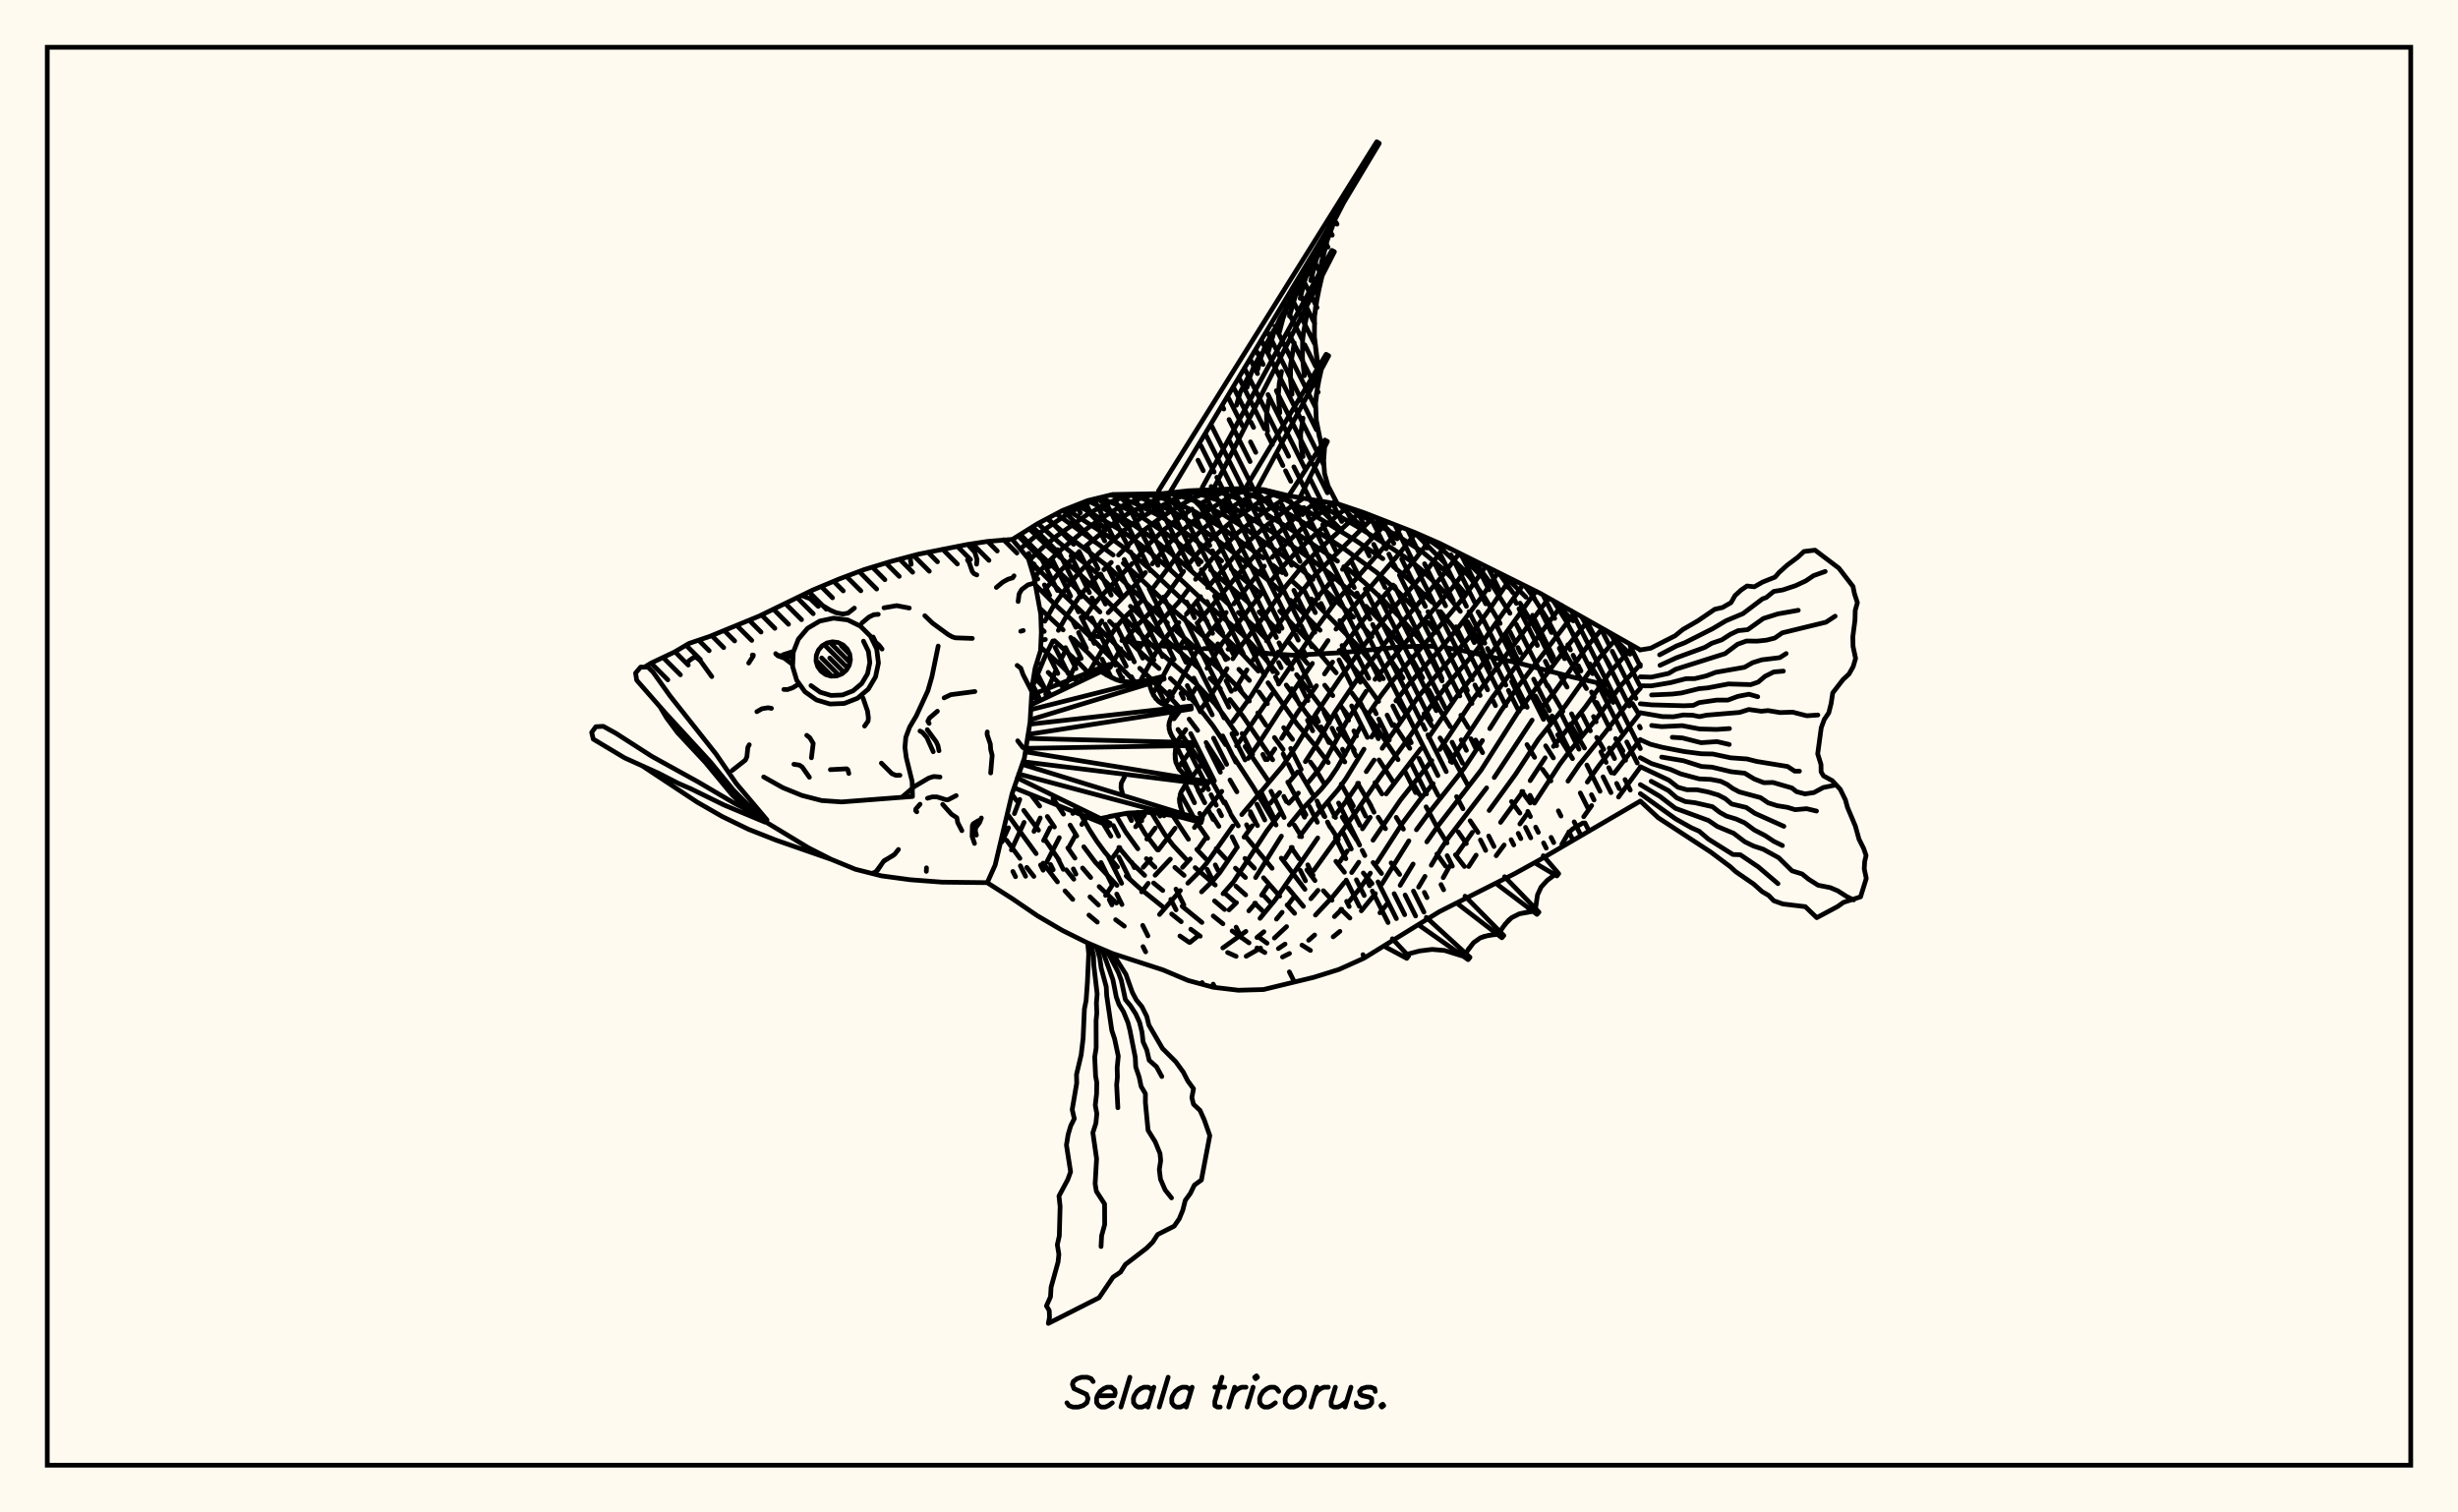 <svg xmlns="http://www.w3.org/2000/svg" width="520" height="320"><rect x="0" y="0" width="520" height="320" fill="floralwhite"/><rect x="10" y="10" width="500" height="300" stroke="black" stroke-width="1" fill="none"/><path stroke="black" stroke-width="1" fill="none" stroke-linecap="round" stroke-linejoin="round" d="
M 214.16 114.13 219.47 110.82 224.78 108.01 230.1 105.91 235.41 104.62 246.04 104.43 251.36 103.84 261.99 103.39 267.3 103.59 272.62 104.89 283.25 106.68 288.56 108.47 299.19 112.61 304.5 114.93 325.76 125.49 347.02 137.5 
M 347.02 169.49 325.76 181.91 320.45 184.84 304.5 192.89 288.56 202.73 283.25 205.12 277.93 206.78 267.3 209.36 261.99 209.51 256.67 208.88 251.36 207.45 246.04 205.21 235.41 201.76 230.1 199.51 224.78 196.87 219.47 193.76 214.15 190.13 208.86 186.76 
M 339.74 144.88 332.52 143.22 321.36 140.32 309.4 137.65 305.96 137.05 
M 303.5 136.8 302.23 136.69 296.9 136.81 283.95 138.08 273.79 138.63 268.74 138.32 264.9 137.77 
M 262.34 137.5 259.79 137.35 
M 257.23 137.27 254.67 137.22 
M 252.11 137.15 244.44 136.57 
M 241.98 136.27 237.34 135.53 
M 232.81 134.74 230.49 134.49 
M 221.15 135.29 220.23 135.47 
M 212.94 177.77 215.77 181.61 
M 217.22 183.52 218.72 185.43 
M 213.09 172.2 219.2 180.61 
M 220.67 182.62 223.71 186.59 
M 225.3 188.49 226.95 190.29 
M 230.37 193.61 232.14 195.1 
M 214.08 168.03 215.06 169.39 
M 216.58 171.46 219.7 175.65 
M 221.16 177.75 224.05 181.97 
M 225.57 184.03 227.17 186.02 
M 230.59 189.75 232.38 191.48 
M 236.02 194.59 237.85 195.95 
M 218.28 168.38 219.95 170.55 
M 221.57 172.75 223.07 174.97 
M 225.9 179.39 227.41 181.56 
M 229.02 183.65 230.74 185.66 
M 232.53 187.58 236.2 191.07 
M 222.77 168.95 224.99 172.26 
M 226.39 174.57 227.79 176.88 
M 229.28 179.16 231.74 182.45 236.3 187.33 
M 249.62 198.03 251.58 199.38 
M 227.98 171.14 230.5 175.61 232.03 177.98 233.71 180.27 236.41 183.44 
M 238.25 185.33 241.04 187.86 245.88 191.77 
M 247.87 193.38 249.89 195.01 
M 251.91 196.6 253.92 198.08 
M 259.7 201.53 261.51 202.34 
M 232.69 173.12 235 176.91 
M 236.7 179.3 239.39 182.54 242.16 185.21 
M 244.05 186.82 245.99 188.41 
M 250.08 191.74 254.27 195.17 
M 218.27 146.83 219.08 147.78 
M 236.06 172.45 238.11 175.98 240.72 179.59 
M 242.52 181.67 244.35 183.49 
M 256.67 193.8 258.72 195.45 
M 260.66 196.96 264.24 199.49 
M 265.92 200.56 267.59 201.54 
M 218.68 143.19 221.95 146.6 
M 239.84 172.34 242.22 176.34 244.86 179.81 
M 248.54 183.52 250.5 185.21 
M 256.94 190.61 259.07 192.43 
M 266.4 198.36 268.05 199.56 
M 219.39 140.06 219.6 140.26 
M 221.74 142.26 224.9 145.39 
M 243.59 171.91 246.4 176.52 248.16 178.83 250.89 181.76 
M 252.84 183.57 257.09 187.26 
M 259.28 189.14 261.39 190.97 
M 220.17 136.92 224.47 140.78 227.88 144.17 
M 248.14 172.6 251.42 177.57 
M 253.19 179.71 255.09 181.7 
M 261.47 187.5 263.53 189.34 
M 265.43 191.09 267.16 192.78 
M 275.43 199.96 277.23 201.09 
M 220.28 133.01 220.91 133.6 
M 223.07 135.56 228.32 140.34 230.83 142.95 
M 249.74 167.89 253.02 173.82 255.48 177.35 
M 257.29 179.54 259.26 181.64 
M 261.36 183.68 263.47 185.66 
M 267.32 189.42 268.99 191.23 
M 219.98 128.71 224.91 133.27 
M 227.06 135.19 230.2 138.14 235.22 143.37 
M 250.29 161.61 251.92 164.34 
M 253.43 167.14 254.87 169.85 
M 256.33 172.41 257.86 174.83 
M 263.37 181.62 265.38 183.69 
M 267.3 185.71 270.72 189.61 
M 272.29 191.47 273.88 193.24 
M 219.09 123.8 223.53 128.23 229.99 134.11 240.17 144.3 
M 249.21 154.34 253.62 160.6 255.3 163.31 258.97 169.9 
M 260.41 172.34 261.96 174.74 
M 263.64 177.11 269.12 183.71 
M 272.49 187.89 275.74 191.77 
M 217.63 118.42 225.53 126.32 231.82 132.23 238.9 139.3 
M 241.11 141.39 246.77 146.7 249.7 149.91 
M 251.56 152.15 253.37 154.54 
M 255.15 157.1 258.62 162.43 
M 260.21 165.03 261.67 167.53 
M 264.52 172.33 266.03 174.68 
M 271.06 181.56 276.07 188.16 
M 215.84 113.08 219.86 117.15 225.66 122.53 232.7 129.48 
M 234.72 131.45 236.65 133.38 
M 238.58 135.33 241.67 138.35 245.2 141.44 
M 247.6 143.53 250.96 146.7 252.91 148.84 256.61 153.56 259.29 157.56 
M 261.04 160.24 265.08 166.44 269.96 174.56 
M 273.16 179.29 274.81 181.68 
M 276.48 184.04 278.19 186.31 
M 279.96 188.46 281.8 190.47 
M 283.67 192.38 285.58 194.24 
M 217.75 111.89 221.95 115.92 227.77 120.87 229.76 122.75 243.52 136.38 252.96 144.57 257.03 148.92 258.89 151.31 261.62 155.26 
M 263.4 157.94 268.42 165.35 
M 273.82 174.57 275.36 177.02 
M 219.57 110.76 224.03 114.77 232.01 121.21 237.2 126.31 
M 239.15 128.27 245.62 134.47 253.62 141.4 
M 255.97 143.53 258.18 145.73 
M 260.19 147.99 263.01 151.63 269.24 160.76 
M 272.44 165.47 276.27 172.38 
M 282.61 182.23 284.42 184.55 
M 221.5 109.74 226.17 113.61 234.29 119.76 246.98 131.81 
M 248.89 133.5 259.03 142.53 261.3 144.8 264.31 148.34 
M 266.09 150.82 267.83 153.43 
M 269.61 156.04 271.45 158.56 
M 274.93 163.34 277.66 167.98 
M 278.86 170.3 280.12 172.67 
M 281.54 175.11 283.13 177.6 
M 288.42 184.7 290.26 186.94 
M 223.46 108.71 235.49 117.42 
M 237.64 119.17 240.86 122.03 248.42 129.22 254.18 134.23 259.76 139.35 
M 262.08 141.61 264.32 143.97 
M 266.34 146.41 268.13 148.88 
M 271.57 153.95 273.45 156.44 
M 277.21 161.22 278.09 162.4 280.2 165.89 
M 283.95 172.87 287.05 177.76 
M 290.49 182.49 292.27 184.81 
M 225.56 107.7 234.69 113.63 238.82 116.64 243.04 120.22 250.63 127.36 255.37 131.47 
M 257.46 133.24 262.89 138.42 266.21 141.99 
M 268.25 144.46 274.37 153.15 278.35 157.88 281 161.35 
M 283.74 165.89 286.31 170.53 
M 294.3 182.56 296.11 185.01 
M 227.84 106.8 237.08 112.18 239.05 113.52 243.08 116.66 247.12 120.13 254.6 127.11 262.88 134.26 267.16 138.78 270.24 142.45 
M 272.11 144.93 276.43 151 282.12 157.84 284.5 161.21 
M 287.21 165.73 290.04 170.47 
M 291.56 172.91 293.11 175.34 
M 230.07 105.91 237.64 109.71 239.5 110.83 243.29 113.48 249.14 118.22 259.89 127.82 
M 261.98 129.58 265.14 132.39 268.31 135.65 
M 270.39 137.96 272.4 140.33 
M 274.3 142.74 281.36 151.99 
M 283.15 154.2 286.5 158.69 
M 290.87 165.58 292.36 167.98 
M 295.38 172.93 296.9 175.43 
M 232.65 105.29 238.27 107.65 241.9 109.64 247.43 113.41 254.14 118.85 
M 256.1 120.55 264.29 127.64 
M 266.37 129.47 270.57 133.61 
M 272.65 135.85 276.61 140.4 
M 280.25 144.97 281.96 147.18 
M 283.62 149.35 285.29 151.53 
M 291.74 160.78 294.8 165.54 
M 303.98 180.69 305.81 183.25 
M 235.01 104.72 237.11 105.36 240.73 106.76 246.08 109.58 251.59 113.27 258.45 118.67 
M 260.49 120.37 266.6 125.51 
M 270.74 129.29 277.97 136.86 282.68 142.36 
M 286.01 146.64 290.06 152.21 295.76 160.73 
M 298.87 165.62 300.32 168.14 
M 301.7 170.71 303.78 174.57 306.13 178.35 
M 307.9 180.85 309.8 183.33 
M 238.58 104.59 241.4 105.37 244.93 106.7 248.45 108.41 252.06 110.54 255.85 113.07 259.83 116.03 267.91 122.45 270.95 125.07 
M 273.01 126.99 279.27 133.35 
M 283.3 137.63 287.72 142.92 291.65 148.41 
M 294.89 153.3 298.25 158.33 
M 302.93 165.77 304.27 168.33 
M 308.5 176.01 310.21 178.48 
M 242.52 104.52 247.34 105.82 249.09 106.49 252.65 108.18 258.3 111.52 267.26 118.07 
M 269.26 119.59 271.27 121.16 
M 273.28 122.86 275.33 124.72 
M 277.42 126.71 286.76 136.16 290.32 140.37 292.65 143.6 
M 295.69 148.3 297.28 150.82 
M 308.14 168.55 309.5 171.12 
M 311.01 173.65 312.68 176.12 
M 246.79 104.35 249.76 104.97 253.3 106.18 258.85 108.92 262.72 111.34 270.64 116.97 274.64 119.97 277.76 122.59 
M 279.92 124.49 286.32 130.58 
M 288.31 132.63 290.23 134.72 
M 293.76 138.98 296.81 143.44 
M 301.27 150.99 302.93 153.58 
M 304.64 156.13 307.13 159.91 310.6 166.27 
M 250.57 103.93 253.99 104.6 257.63 105.84 259.49 106.67 263.26 108.73 269.1 112.54 277.1 118.12 281.44 121.47 286.92 126.28 
M 288.98 128.26 291.9 131.25 296.49 136.52 
M 298.16 138.71 298.94 139.82 300.97 143.43 
M 302.27 145.99 304.4 149.9 306.83 153.77 
M 255.66 103.65 258.34 104.24 260.17 104.83 262.02 105.58 265.76 107.46 273.5 112.28 282.96 118.73 
M 285.22 120.43 288.57 123.17 292.67 126.98 296.47 130.93 300.2 135.12 301.87 137.35 303.27 139.7 305.04 143.52 
M 309.05 151.34 310.62 153.94 
M 312.17 156.57 313.65 159.25 
M 319.77 169.58 321.54 172.04 
M 260.72 103.44 264.56 104.61 270.17 107.27 275.96 110.7 284.41 116.15 291.19 121.07 295.34 124.75 300.2 129.62 
M 302.06 131.67 303.83 133.81 
M 305.44 136.07 306.78 138.48 
M 310.08 146.25 311.4 148.84 
M 321.95 167.45 323.72 169.89 
M 266.37 103.55 270.81 105.17 276.47 108.05 286.89 114.42 292.55 118.21 
M 294.78 119.87 297.99 122.56 302.93 127.38 
M 304.76 129.4 307.31 132.59 309.48 136.1 
M 276.64 105.55 280.92 107.78 287.08 111.4 293.77 115.52 298.37 118.65 300.56 120.42 304.58 124.23 306.42 126.22 308.94 129.35 
M 310.47 131.54 312.53 135.03 315.2 141.35 
M 323.04 157.54 324.65 160.24 
M 326.33 162.78 328.1 165.23 
M 284.68 107.16 296.07 113.63 300.72 116.61 305.07 120.2 306.99 122.15 309.62 125.18 
M 312.67 129.44 314.03 131.7 
M 315.28 134.07 317.53 139.06 
M 319.8 144.18 322.37 149.54 
M 326.99 157.8 328.62 160.36 
M 301.35 113.55 305.16 116.31 309.22 120.13 310.95 122.14 314.04 126.31 317.36 131.91 
M 318.59 134.32 320.97 139.34 
M 324.85 147.26 327.97 152.78 
M 329.54 155.47 332.68 160.51 
M 311.39 118.39 312.93 120.16 315.98 124.31 319.44 129.76 
M 320.77 132.08 325.92 142.26 
M 327.4 144.98 330.63 150.5 
M 332.21 153.2 335.21 158.27 
M 317.09 121.25 320.1 125.45 
M 321.57 127.61 325.06 133.4 328.37 139.9 
M 329.88 142.62 331.52 145.38 
M 337.78 156.02 339.27 158.56 
M 322.62 123.94 324.51 126.53 327.41 131.09 331.49 138.8 335.62 145.69 
M 337.28 148.41 338.84 151.07 
M 341.79 156.26 343.35 158.89 
M 328.58 127.06 331.21 131.23 334.75 137.71 
M 336.32 140.45 341.27 148.62 
M 334.58 130.48 340.58 140.85 
M 345.34 148.84 346.57 150.88 
M 340.64 133.95 343.39 138.62 
M 346.87 137.41 346.95 137.54 
M 234.14 104.93 231.04 106 229.27 106.81 225.88 108.72 219.76 112.86 215.83 116.13 
M 240.15 104.57 237.21 105.36 235.41 106.02 233.6 106.83 230.06 108.83 223.57 113.4 220.69 115.77 217.68 118.58 
M 244.47 104.47 241.49 105.37 237.96 106.78 236.18 107.69 232.62 109.9 229.2 112.41 224.62 116.18 221.77 118.89 218.75 122.17 
M 248.89 104.12 243.95 105.97 238.74 108.61 235.23 110.98 229.46 115.74 
M 227.96 117.08 224.4 120.71 220.74 125.17 
M 252.95 103.77 248.12 105.77 244.68 107.57 241.27 109.64 237.86 112.15 232.23 117.27 
M 230.7 118.7 228.47 120.91 225.57 124.41 222.85 128.23 221.04 131.43 
M 256.58 103.61 252.32 105.45 248.84 107.4 245.45 109.6 242.13 112.08 240.53 113.49 236.63 117.43 
M 235.09 118.99 233.54 120.53 
M 231.98 122.08 229.65 124.61 228.24 126.41 225.69 130.21 223.9 133.37 
M 222.73 135.61 221.03 139.04 218.62 144.82 
M 260.44 103.45 256.62 105.09 253.93 106.6 
M 252.18 107.7 249.61 109.46 246.3 112.03 243.2 115.01 240.98 117.52 
M 239.5 119.24 232.41 126.71 230.99 128.44 229.11 131.2 
M 225.52 137.42 224.36 139.71 
M 223.28 142.07 221.22 146.9 
M 264.12 103.47 261 104.78 259.18 105.74 255.58 107.99 252.12 110.54 248.86 113.37 247.33 114.94 243.77 119.3 
M 242.33 121.14 240.06 123.84 234.44 129.63 
M 233.09 131.36 230.68 135.12 
M 228.25 139.29 225.3 145.23 
M 267.52 103.64 265.39 104.57 261.77 106.55 258.18 108.96 254.71 111.71 251.44 114.78 249.93 116.47 243.56 124.9 
M 241.95 126.69 237.77 130.77 236.33 132.45 235.09 134.25 229.69 143.42 
M 215.74 169.14 214.6 172.14 
M 213.35 175.14 211.99 178.1 
M 270.02 104.26 266.17 106.37 260.83 110.07 255.68 114.59 254.05 116.28 251.8 118.98 
M 250.39 120.88 246.91 125.77 245.33 127.61 240.26 132.64 238.25 135.33 
M 237.1 137.25 234.79 141.27 
M 216.65 174 213.97 179.83 
M 272.68 104.9 267 108.6 261.79 112.8 256.73 117.85 252.92 122.57 
M 251.5 124.55 249.33 127.44 245.22 131.84 
M 243.59 133.58 242.8 134.47 240.91 137.34 
M 237.51 143.4 237.08 144.09 
M 220.06 173.07 218.74 175.9 
M 275.75 105.4 271.41 108.39 267.93 111.18 264.5 114.21 261.15 117.66 255.49 124.3 
M 254 126.23 250.98 129.93 
M 249.39 131.72 247.01 134.44 245.59 136.38 244.35 138.37 241.21 144.18 
M 222.15 175.13 220.78 177.84 
M 278.91 105.93 274.06 109.49 267.23 115.63 263.9 119.22 253.58 131.53 
M 250.57 135.31 249.21 137.32 
M 248.01 139.37 245.23 144.58 243.85 146.73 
M 227.63 170.99 226.95 172.11 
M 224.1 177.23 221.41 182.46 
M 282.11 106.48 278.5 109.19 275.03 112.17 269.12 117.92 
M 267.47 119.78 261 127.77 
M 259.41 129.6 254.88 135.19 
M 253.49 137.23 249.43 144.58 248.12 146.7 246.34 149.15 
M 230.36 172.14 228.86 174.44 
M 227.41 176.91 226.06 179.38 
M 285.05 107.29 279.53 111.87 274.33 116.69 271.01 120.28 268.57 123.34 
M 266.97 125.46 258.48 136.17 255.35 141.39 
M 252.95 145.64 251.54 147.76 
M 249.98 149.91 248.36 152.08 
M 287.89 108.24 278.89 116.41 275.4 119.92 272.12 123.93 267.41 130.42 262.81 136.3 260.8 139.38 
M 259.58 141.47 256.42 146.75 254.13 149.96 
M 250.87 154.38 249.17 156.65 
M 238.12 172.1 238.04 172.2 
M 290.7 109.31 278.26 121.59 274.89 125.77 270.24 132.51 267.93 135.6 
M 266.43 137.63 265.06 139.67 
M 263.8 141.73 261.26 145.88 
M 251.62 159.19 249.26 162.41 
M 242.11 172.45 240.25 174.92 
M 236.91 179.33 235.43 181.4 
M 293.54 110.43 284.01 120.47 
M 282.16 122.42 279.43 125.54 277.73 127.78 268.54 141.13 264.68 147.27 260.77 152.67 
M 254.03 161.92 252.17 164.38 
M 250.22 167.05 249.86 167.55 
M 246.52 172.27 246.28 172.6 
M 244.4 175.19 242.62 177.53 
M 235.21 187.43 233.89 189.45 
M 296.48 111.56 282.39 127.55 278.96 132.23 270.49 144.74 
M 269.14 146.81 261.61 157.8 
M 256.32 164.73 254.37 167.22 
M 248.59 175.23 245.08 179.83 
M 243.42 181.72 241.85 183.5 
M 299.53 112.76 296.11 117.02 285.3 129.56 282.63 133.11 
M 280.94 135.52 279.29 137.94 
M 277.64 140.36 270.72 150.43 266.51 156.96 264.05 160.47 
M 258.48 167.43 255.48 171.17 252.69 175.09 
M 247.59 181.77 244.37 185.18 
M 242.9 186.89 241.52 188.7 
M 302.62 114.11 299.17 118.59 296.56 121.67 
M 294.72 123.79 288.09 131.54 283.65 137.6 
M 281.92 140.08 280.2 142.59 
M 278.5 145.09 274.41 150.89 271.12 156.23 
M 269.7 158.45 268.13 160.72 
M 255.02 177.37 253.39 179.69 
M 251.79 181.73 250.16 183.52 
M 305.72 115.54 302.11 120.33 294.57 128.93 290.76 133.54 283.51 143.45 278.4 151 274.35 157.65 271.38 162.04 262.7 172.35 
M 260.81 174.76 255.23 182.68 253.69 184.47 251.29 186.86 
M 249.71 188.42 245.3 193.48 
M 308.73 117.04 304.86 122.2 295.25 133.21 287.68 142.92 282.41 150.69 278.28 157.88 276.15 161.15 
M 274.52 163.32 272.69 165.49 
M 270.72 167.68 268.72 169.95 
M 264.91 174.71 263.18 177.12 
M 261.6 179.44 258.06 184.61 256.58 186.35 254.19 188.7 
M 311.6 118.5 307.43 124.16 299.88 132.88 290.89 143.73 
M 289.02 146.25 284.79 152.8 280.75 160.2 279.29 162.47 276.63 165.68 
M 274.67 167.79 272.66 169.96 
M 270.7 172.22 268 175.8 260.95 186.57 258.74 189.09 
M 314.3 119.88 309.81 126.21 302.45 135 294.05 144.68 292.16 147.15 289.53 151.02 
M 287.9 153.65 282.88 162.47 281.31 164.79 279.51 166.98 275.52 171.17 272.75 174.54 
M 271.09 176.91 265.63 185.67 
M 261.58 190.98 260.01 192.51 
M 253.36 198.08 251.74 199.39 
M 316.9 121.16 313.46 126.29 308.64 132.6 304.75 137.25 298.16 144.62 295.31 148.29 
M 291.81 153.36 290.15 155.95 
M 288.56 158.51 284.76 164.69 283.11 167.04 277.46 173.62 274.93 176.99 
M 273.37 179.29 271.89 181.56 
M 268.1 187.63 266.9 189.4 
M 265.61 191.09 264.19 192.71 
M 319.52 122.42 315.42 128.48 310.72 134.94 300.23 147.16 292.4 158.33 
M 290.7 160.81 289.04 163.26 
M 287.41 165.71 284.92 169.33 282.23 172.78 
M 278.77 177.29 269.75 190.43 266.56 194.3 
M 263.57 197.06 258.69 200.56 
M 322.21 123.73 312.49 137.44 306.22 144.84 302.38 149.8 297.33 157.08 291.96 164.35 286.9 171.72 277.95 184.16 
M 273.69 189.84 272.44 191.49 
M 271.24 193.02 270.04 194.47 
M 267.38 197.13 265.91 198.35 
M 324.95 125.08 315.86 137.7 308.08 147.49 302.24 156.02 
M 300.57 158.41 293.25 167.98 
M 289.87 172.92 288.23 175.36 
M 285.02 180.05 283.47 182.28 
M 278.82 188.38 277.32 190.15 
M 272.18 196.05 269.6 198.47 
M 266.68 200.58 263.63 202.32 
M 327.65 126.54 311.91 147.57 304.61 158.57 
M 302.9 160.92 296.29 169.24 290.47 177.77 
M 287.45 182.43 285.95 184.61 
M 284.43 186.68 282.08 189.57 278.29 193.61 
M 271.86 199.74 270.45 200.7 
M 330.38 128.06 315.64 147.67 306.84 161.1 
M 303.18 165.78 300.26 169.38 296.67 174.2 291.32 182.48 
M 289.91 184.73 287.75 187.88 285.44 190.69 
M 283.85 192.38 282.3 193.93 
M 278.12 197.82 276.85 198.94 
M 272.8 201.74 271.32 202.48 
M 333.15 129.65 320.94 145.54 317.58 150.35 315.16 154.16 
M 313.62 156.67 309.75 162.53 302.28 171.99 299.65 175.56 
M 298.05 177.91 292.35 187.03 
M 290.96 189.07 287.99 192.71 
M 283.46 197.05 282.04 198.21 
M 335.98 131.29 332 136.23 321.13 150.69 313.33 162.94 304.31 174.6 301.85 178.12 
M 298.95 182.81 296.21 187.32 
M 293.37 191.34 291.93 193.13 
M 338.98 133.01 336 136.48 328.83 146.42 325.98 149.98 
M 324.13 152.36 316.11 164.51 
M 314.5 166.7 306.49 177.16 304.9 179.51 302.79 183.07 
M 301.46 185.42 300.11 187.7 
M 342.2 134.83 338.26 139.3 331.19 149.28 325.45 156.43 320.63 163.8 315.04 171.48 
M 311.49 176.1 308.12 180.86 
M 306.66 183.28 305.32 185.69 
M 345.58 136.7 340.66 142.16 335.36 149.61 328.64 157.92 
M 326.88 160.33 323.71 165.17 
M 322.18 167.46 317.45 173.99 
M 312.28 180.93 310.71 183.34 
M 347.02 140.6 343 144.93 337.55 152.3 331.79 159.28 330.03 161.62 324.62 169.92 
M 323.09 172.15 321.54 174.34 
M 318.21 178.78 316.52 181.05 
M 347.02 145.63 345.23 147.59 339.65 154.89 334.1 161.77 331.71 165.27 
M 347.02 150.78 338.19 162.07 335.8 165.47 
M 347.02 156.46 341.48 163.62 
M 336.72 170.44 335.04 172.8 
M 347.02 162.32 342.41 168.63 
M 245.09 103.85 291.26 29.99 291.79 30.32 247.44 104.28 
M 254.34 103.14 281.75 52.98 282.3 53.27 256.62 103.61 
M 263.68 102.94 280.55 74.96 281.09 75.27 265.9 103.54 
M 272.86 104.54 280.28 93.1 280.82 93.4 274.99 105.28 
M 282.22 106.22 283.25 106.68 
M 287.31 37.79 284.73 41.98 282.49 46.3 280.78 50.85 279.01 58 
M 279.7 58.36 278.71 62.64 278.1 66.93 278.07 71.24 278.86 77.76 
M 279.54 78.14 278.74 81.72 278.32 85.3 278.46 88.88 279.54 94.24 
M 280.22 94.63 280.03 97.45 280.21 100.18 280.95 102.79 282.89 106.52 
M 286 39.87 283.55 44.12 282.49 46.3 280.78 50.85 279.54 55.59 
M 283.25 44.86 280.99 48.78 280.02 50.8 278.44 54.99 277.29 59.36 
M 280.5 49.86 277.54 55.29 276.1 59.13 275.05 63.13 
M 277.76 54.85 275.88 58.1 274.36 61.5 272.8 66.9 
M 275.01 59.84 272.59 64.27 271.42 67.4 270.56 70.67 
M 272.27 64.83 270.77 67.42 269.56 70.13 268.32 74.43 
M 269.52 69.82 267.65 73.25 266.74 75.68 266.07 78.2 
M 266.77 74.81 265.17 77.74 264.4 79.81 263.83 81.97 
M 264.03 79.8 262.35 83.08 261.58 85.74 
M 279.18 60.5 278.34 64.78 278.1 66.93 278.07 71.24 278.53 75.58 
M 276.49 66.53 275.78 70.21 275.57 72.06 275.54 75.77 275.94 79.5 
M 273.81 72.56 273.03 77.19 273.01 80.3 273.34 83.42 
M 271.12 78.59 270.64 81.08 270.44 83.57 270.75 87.34 
M 268.43 84.62 267.96 87.45 267.94 89.35 268.15 91.26 
M 279.12 79.93 278.47 83.51 278.32 85.3 278.46 88.88 279.11 92.45 
M 275.66 88.46 275.14 91.95 275.24 94.27 275.66 96.6 
M 218.27 146.99 234.67 140.57 234.92 141.14 218.15 149.13 
M 218.09 150.14 246.13 143.08 246.29 143.67 217.94 152.3 
M 217.85 153.23 251.97 149.38 252.05 150 217.55 155.38 
M 217.43 156.23 252.61 157.12 252.6 157.74 217.07 158.33 
M 216.94 159.07 255.46 165.34 255.37 165.96 216.44 161.16 
M 216.24 161.71 254.28 173.44 254.11 174.04 215.5 163.75 
M 215.21 164.59 234.84 174.16 234.59 174.73 214.52 166.67 
M 232.88 142.11 236.03 143.76 238.23 144.3 240.53 144.28 242.9 143.89 
M 243.11 144.64 243.67 146.35 244.49 147.8 245.72 148.84 248.18 149.81 
M 248.28 150.59 247.37 152.81 247.33 154.25 247.86 155.65 248.76 157.02 
M 248.76 157.8 248.58 159.61 248.76 161.29 249.47 162.76 251.34 164.67 
M 251.23 165.45 249.86 167.56 249.5 169.04 249.72 170.6 250.3 172.22 
M 250.09 172.97 246.24 172.21 242.4 171.84 238.56 172.03 232.82 173.17 
M 233.92 142.73 236.03 143.76 237.12 144.11 239.37 144.36 241.71 144.11 
M 243.37 145.52 244.03 147.12 245.05 148.37 245.72 148.84 247.31 149.54 
M 247.91 151.34 247.37 152.81 247.27 153.54 247.53 154.96 248.28 156.34 
M 248.65 158.72 248.61 160.47 248.76 161.29 249.47 162.76 250.66 164.06 
M 250.71 166.14 249.86 167.56 249.5 169.04 249.55 169.81 249.98 171.41 
M 237.91 164.34 237.2 165.73 237.16 166.73 237.44 167.76 
M 248.16 172.57 244.32 171.96 242.4 171.84 238.56 172.03 234.73 172.73 
M 235.41 201.76 238.19 206.14 239.56 209.99 240.41 211.58 241.57 212.98 242.6 215.04 243.05 216.87 245.93 221.83 248.74 224.64 250.33 226.84 251.27 228.68 252.49 230.35 252.14 232.23 252.49 233.63 253.87 234.93 254.76 236.92 255.94 240.26 254.16 249.66 252.67 250.74 251.83 252.48 250.75 253.97 250.23 256.03 249.48 257.86 248.41 259.42 244.91 261.19 243.87 262.79 242.55 264.1 238.07 267.54 237.05 269.15 235.47 270.21 232.52 274.56 221.78 280 222.03 278.71 221.97 277.28 221.38 276.3 222.24 274.36 222.36 272.35 223.84 267.01 224.01 265.39 223.68 263.36 224.1 261.5 224.27 255.26 224.03 253.05 225.89 249.57 226.49 247.93 225.61 242.27 225.96 240.07 226.51 238.21 227.27 236.69 226.83 234.76 227.78 229.18 227.74 227.34 228.72 223.2 229.14 219.67 229.41 213.49 229.77 211.7 230.05 207.78 230.32 201.79 230.1 199.51 
M 234.27 201.28 236.59 205.75 237.21 207.41 238.08 211.49 239.16 212.79 240.27 214.52 241.09 216.33 241.6 218.42 241.83 220.44 242.61 222.16 243.11 224.32 244.66 225.7 245.79 227.77 
M 233.12 200.79 235.44 207.28 236.15 210.92 236.71 212.48 237.69 214.08 238.63 216.37 239.04 217.99 240.17 223.72 240.27 225.74 241 227.91 241.41 229.86 242.32 231.41 242.31 233.24 242.88 239.15 244.39 241.58 245.41 244.07 245.55 245.55 245.26 247.44 245.5 249.47 246.49 251.76 247.84 253.45 
M 231.98 200.31 232.66 202.68 232.97 204.86 234.03 208.79 234.13 210.68 235.21 218.02 235.8 219.8 236.58 223.46 236.34 225.88 236.39 227.89 236.23 229.53 236.49 234.37 
M 230.83 199.82 231.34 202.19 231.4 204.24 232.11 210.31 231.95 212.24 232.04 214.3 231.88 215.92 231.9 221.69 231.59 223.67 231.78 227.7 232.03 229.02 231.99 231.41 231.71 233.83 232.04 235.63 231.84 237.65 231.2 239.66 231.99 245.17 231.68 250.47 231.94 252.05 233.68 254.73 233.7 259.09 233.05 261.45 232.93 263.74 
M 326.48 181.05 329.75 184.85 329.36 185.33 325.05 182.77 
M 318.3 185.49 325.57 192.99 325.16 193.46 316.82 187.17 
M 309.93 189.61 318.14 197.94 317.73 198.41 308.45 191.28 
M 301.74 194.09 310.98 202.55 310.59 203.04 300.34 195.84 
M 294.56 198.62 297.99 202.27 297.61 202.77 293.19 200.4 
M 328.92 185.07 327.32 186.27 326.05 187.65 325.27 189.32 324.84 192.24 
M 324.32 192.83 321.43 193.34 319.79 194.16 318.46 195.48 317.32 197.11 
M 316.8 197.69 314.89 197.9 313.17 198.43 311.75 199.44 310.05 201.71 
M 309.56 202.32 305.63 201.1 302.98 200.87 300.32 201.2 297.65 201.91 
M 323.32 192.94 321.43 193.34 319.79 194.16 319.09 194.76 317.87 196.27 
M 315.83 197.78 314 198.11 313.17 198.43 311.75 199.44 310.59 200.89 
M 347.02 137.5 349.2 137.15 354.37 134.52 356.01 133.19 359.18 131.36 362.76 128.91 364.41 128.53 366.22 127.49 367.05 126.01 368.32 124.85 369.59 123.98 371.14 124.15 372.89 123.15 375.53 122.1 376.36 121.13 378.12 119.55 380.33 117.9 381.64 116.68 383.98 116.4 389.02 120.21 392.01 124.08 392.32 125.61 392.94 127.51 392.48 129.14 392.43 131.19 391.97 134.75 392.02 136.77 392.56 139.3 392.05 141.03 391.17 142.6 389.91 143.77 387.72 146.6 387.39 148.8 386.89 150.8 385.93 152.23 385.29 153.98 384.54 159.5 385.24 161.75 385.26 163.29 385.76 164.15 387.64 165.18 389.32 167.01 390.41 169.24 390.84 170.82 392.51 174.78 393.28 177.55 394.26 179.5 394.78 181 394.48 182.28 394.39 183.81 394.82 185.85 393.61 189.75 390 190.92 388.74 191.81 384.34 194.16 381.92 191.83 377.17 191.26 375.24 190.57 374.18 189.46 372.79 188.65 370.98 187.03 367.17 184.41 366.1 183.41 361.92 180.28 350.82 173.03 347.02 169.49 
M 351.1 138.55 354.65 136.68 356.42 135.99 362.31 133.02 365.14 131.34 368.73 129.83 372.87 126.7 373.64 126.43 375.25 125.13 377.13 124.82 379.84 123.92 382.01 122.91 383.67 121.79 386.13 120.91 
M 351.18 140.77 354.64 139.17 360.66 136.97 362.14 136.1 364.24 135.38 366.06 134.21 367.68 133.44 369.74 133.22 373.04 130.86 376.1 129.89 380.43 129.12 
M 347.02 143.2 349.33 143.27 353 142.48 354.47 141.61 364.95 138.29 367.58 136.31 369.48 135.62 371.74 135.65 373.71 135.44 375.45 135 377.04 133.9 386.3 131.64 388.23 130.37 
M 347.02 145.1 349.32 145.12 353.43 144.43 356.66 143.6 358.54 143.58 360.98 143 362.95 142.25 369.05 141.18 370.77 140.21 372.72 139.6 376.52 139.14 377.87 138.28 
M 349.4 147.04 353.77 146.85 355.73 146.62 359.42 145.71 361.28 145.54 365.65 144.71 370.38 144.85 371.96 144.31 373.37 143.11 375.25 142.17 377.28 141.99 
M 347.02 148.9 349.44 149.13 356.23 149.32 358.23 149.24 359.44 148.66 363.13 148.13 365.5 148.13 367.63 147.34 369.99 146.88 371.85 147.41 
M 347.02 150.8 351.69 151.61 354.05 151.65 356.11 151.27 358.05 151.32 359.54 151.62 361.01 151.31 368.02 150.73 369.96 150.11 372.6 150.48 374.03 150.34 376.58 150.76 379.23 150.67 382.23 151.44 384.58 151.28 
M 349.42 153.49 351.53 153.74 355.86 153.53 359.56 154.23 363.13 154.33 365.87 154.15 
M 353.78 155.99 355.92 156.13 359.87 157.14 363.23 156.91 365.83 157.51 
M 347.02 156.51 349.17 157.47 351.64 158.11 356.3 159.01 359.95 159.48 362.35 159.53 366.1 160.33 369.58 160.58 371.63 161.1 378.17 162.17 379.68 163.16 380.68 163.16 
M 351.53 160.18 356.18 160.96 359.98 162.17 362.17 162.31 366.23 163.28 369.1 163.59 371.13 164.82 373.15 165.6 375.07 165.55 379.09 166.72 380.06 167.5 381.85 167.97 383.74 167.69 385.72 166.62 388.15 166.13 
M 347.02 160.31 349.37 161.55 353.38 162.79 355.55 163.73 359.47 164.79 361.9 164.9 364.02 165.3 365.42 165.98 366.54 166.8 367.96 167.55 372.44 168.76 374.06 169.86 375.97 170.47 378.11 170.81 379.78 171.31 382.19 171.1 384.29 171.6 
M 347.02 162.21 353.08 165.08 354.94 166.55 356.89 167.1 358.96 167.09 361.33 167.56 363.52 168.21 364.98 168.97 366.33 170.1 369.42 170.84 371.26 172.08 377.39 174.83 
M 349.31 165.3 353 167.29 354.72 168.8 356.53 169.59 358.59 169.84 362.28 170.68 363.82 171.87 365.23 172.66 367.27 173.28 369.09 174.09 371.14 175.61 373.42 176.79 375.26 178.01 377.08 178.9 
M 347.02 166.01 351.17 168.5 354.44 171.02 361.46 173.6 363.3 174.86 366.76 176.3 369.12 178.1 370.97 179 373.02 179.68 376.28 181.47 379.11 184.25 381.24 184.91 382.61 186.02 384.62 187.29 387.19 187.8 388.76 188.46 390.72 189.71 392.15 190.4 
M 347.02 167.91 354.52 173.28 357.81 175.13 359.47 175.87 361.4 177.52 366.6 180.79 368.18 180.85 372.01 183.44 376.14 186.96 
M 334.89 174.12 332.72 175.36 331.82 176.22 330.42 178.64 331.08 178.75 
M 136.35 141.15 137.75 140.29 142.68 137.96 145.75 136.14 150.09 134.67 160.59 130.36 171.96 124.83 177.53 122.5 182.78 120.53 188.45 118.8 194.26 117.26 204.61 115.21 208.92 114.55 214.15 114.12 217.57 118.23 218.75 122.16 220.18 129.95 220.3 133.8 220.14 137.63 218.98 141.38 218.36 145.18 217.91 152.83 216.7 160.43 214.11 167.92 210.53 183.03 208.86 186.75 199.28 186.64 192.54 186.13 186.47 185.31 180.97 183.92 175.85 181.82 171.06 179.39 161.84 173.81 
M 161.4 173.5 158.14 171.19 154.9 168.19 149.19 161.28 143.36 155.04 141.02 151.89 139.68 149.64 
M 198.48 136.69 197.16 143.14 196.29 146.17 193.84 151.47 192.44 153.83 191.63 155.99 191.44 158.12 191.72 160.28 192.97 165.35 193.04 168.52 178.05 169.67 173.84 169.38 169.66 168.3 165.62 166.66 161.56 164.38 
M 160.44 172.5 155.15 167.15 150.33 161.26 140.87 150.96 134.7 143.92 134.46 142.4 135.54 141.14 137.09 141.15 138.16 142.21 141.79 147.29 151.45 159.5 155.76 165.77 162.26 173.47 
M 161.86 173.95 153.19 170.33 146.25 166.93 143.48 165.73 139.23 163.55 132.14 160.35 125.51 156.38 125.17 154.96 126.05 153.76 127.63 153.67 130.32 155.16 137.9 160.03 147.63 165.4 155.59 170.08 162.16 173.39 
M 170.28 146.35 168.54 143.91 167.68 141.03 167.81 138.03 168.9 135.23 170.84 132.94 173.42 131.41 176.35 130.79 179.33 131.16 182.03 132.48 184.15 134.6 185.47 137.3 185.84 140.28 185.22 143.22 183.69 145.8 181.4 147.74 178.6 148.83 175.6 148.95 172.73 148.09 170.28 146.35 
M 182.67 135.66 183.72 137.82 184.02 140.2 183.53 142.55 182.3 144.62 180.46 146.17 178.23 147.04 175.83 147.14 173.53 146.46 171.57 145.06 
M 173.69 142.01 172.99 141.04 172.64 139.89 172.69 138.69 173.13 137.57 173.91 136.65 174.94 136.04 176.11 135.79 177.3 135.94 178.38 136.47 179.23 137.32 179.76 138.4 179.91 139.59 179.66 140.76 179.05 141.79 178.13 142.57 177.01 143.01 175.81 143.06 174.66 142.71 173.69 142.01 
M 173.05 140.11 175.99 143.05 
M 173.83 139.21 177.46 142.83 
M 175.53 139.23 178.53 142.23 
M 174.45 136.47 179.32 141.34 
M 175.9 136.24 179.79 140.14 
M 177.99 136.65 179.76 138.43 
M 139.78 149.79 140.2 150.22 
M 137.74 140.3 141.28 143.84 
M 140.3 139.13 143.94 142.77 
M 142.79 137.89 145.6 140.71 
M 145.13 136.51 148.17 139.54 
M 147.8 135.45 150.03 137.67 
M 150.57 134.48 153.1 137.02 
M 153.24 133.43 155.42 135.61 
M 155.9 132.36 159.04 135.5 
M 158.51 131.24 161 133.73 
M 161.11 130.11 163.93 132.94 
M 163.65 128.92 166.81 132.08 
M 166.19 127.74 169.57 131.11 
M 168.67 126.49 172.04 129.85 
M 171.15 125.24 174.81 128.9 
M 173.73 124.09 176.12 126.48 
M 176.36 122.99 178.39 125.02 
M 179.04 121.94 182.11 125 
M 181.75 120.92 185.46 124.63 
M 184.55 119.99 187.2 122.65 
M 187.4 119.12 190.24 121.95 
M 190.32 118.3 193.08 121.07 
M 193.27 117.53 196.6 120.86 
M 196.32 116.84 198.33 118.86 
M 199.41 116.2 202.53 119.33 
M 202.53 115.6 205.32 118.38 
M 205.7 115.04 209.22 118.56 
M 208.94 114.55 210.97 116.58 
M 212.31 114.2 215.13 117.01 
M 167.95 161.7 169.12 161.88 169.71 162.28 171.23 164.45 
M 158.39 140.29 159.36 138.79 159.37 138.6 159.16 138.58 
M 198.65 158.84 198.42 157.74 198.04 156.93 196.17 154.38 
M 197.43 159.05 196.08 156.04 195.17 154.97 194.63 154.67 
M 184.48 184.81 185.33 184.42 187.04 182.1 189.01 180.97 
M 167.7 140.61 165.97 139.27 164.55 138.75 164.1 138.29 
M 203.49 175.75 202.61 174.05 202.42 173.02 201.28 172.26 199.43 170.19 
M 194.64 170.15 193.75 171.17 193.72 171.54 193.95 171.76 
M 165.83 145.87 166.62 145.89 167.69 145.52 169.08 144.67 
M 198.31 150.48 196.64 151.91 196.29 152.59 196.56 153.05 
M 190.39 164.03 189.51 164.04 188.68 163.68 186.46 161.46 
M 154.9 163.01 157.7 160.81 158.01 160.1 158.21 158.12 158.51 157.57 
M 173.11 128.3 171.41 126.68 169.62 126.01 
M 209.58 163.54 209.9 159.8 209.58 158.57 209.51 157.43 208.82 155.38 208.86 154.86 
M 167.76 139.13 166.19 138.66 165.29 138.75 164.52 138.65 164.15 138.39 
M 195.97 184.36 196 183.61 
M 218.3 146.34 216.43 142.72 215.95 141.37 215.18 140.79 
M 204.68 118.48 205.05 119.08 205.68 120.91 206.05 121.37 206.65 121.64 
M 198.86 164.4 197.54 164.29 196.5 164.61 193.45 166.41 190.82 168.66 
M 182.91 153.62 183.65 152.56 183.71 151.88 183.53 150.45 182.57 147.67 
M 206.24 146.31 201.14 146.98 199.73 147.65 
M 215.39 127.26 215.59 125.69 216.14 124.73 217.45 123.75 218.99 123.31 
M 185.8 129.98 184.87 130.05 183.83 130.56 182.35 131.8 
M 192.76 119.4 192.6 118.48 192.69 117.68 
M 150.58 143.15 148.17 139.81 147.32 139.08 146.68 139.14 145.81 139.76 145.27 140.37 
M 210.78 124.29 212.14 123.16 213.22 122.56 214.22 122.26 214.52 121.83 
M 175.67 162.84 179.12 162.66 179.36 162.84 179.57 163.65 
M 204.73 115.19 206.23 116.86 206.7 118.38 206.6 119.37 
M 206.16 178.45 205.65 176.95 205.71 174.65 205.9 174.28 207 173.61 
M 160.12 150.57 161.2 149.95 162.51 149.74 163.2 149.87 
M 184.72 134.78 185.24 135.88 185.99 136.53 186.6 137.33 
M 184.56 184.83 185.21 184.55 185.69 184.08 186.9 182.25 189.26 180.76 190.07 179.73 
M 192.36 128.65 189.7 128.14 187.01 128.6 
M 171.66 160.33 172.04 157.29 171.31 156.07 170.67 155.58 
M 215.94 133.56 216.48 133.4 
M 205.7 135.07 202.11 134.95 201.44 134.73 200.62 134.28 197.27 131.83 195.65 130.27 
M 206.56 176.69 206.34 175.85 206.4 175.14 207.22 174.05 207.61 173.07 
M 167.89 137.81 165.68 138.52 
M 202.28 168.33 200.58 169.21 200.12 169.2 198.23 168.61 197.19 168.61 196.22 168.89 
M 217.05 158.43 216.39 158.16 215.3 156.74 
M 180.75 128.66 179.39 129.73 178.28 129.92 176.91 129.65 175.62 129.08 173.79 127.97 
M 135.98 162.11 147.48 169.71 152.79 172.76 158.35 175.46 164.13 177.74 175.85 181.82 
M 175.85 181.82 175.85 181.82 
M 218.55 121.51 219.56 122.51 
M 215.38 113.37 221.94 119.92 
M 218.44 111.46 223.72 116.73 
M 221.63 109.67 227.13 115.17 
M 224.9 107.96 231.61 114.68 
M 228.46 106.55 233.61 111.71 
M 232.26 105.38 237.88 111 
M 236.46 104.61 240.27 108.42 
M 241.37 104.55 245.11 108.29 
M 246.2 104.41 250.81 109.02 
M 250.68 103.92 257.55 110.79 
M 255.4 103.66 260.92 109.18 
M 260.17 103.46 264.14 107.43 
M 265.19 103.51 270.04 108.36 
M 271.19 104.54 275.54 108.89 
M 277.27 105.65 283.85 112.23 
M 283.29 106.69 290.36 113.77 
M 290.99 109.43 295.57 114.01 
M 299.12 112.58 305.47 118.93 
M 308.37 116.86 314.23 122.72 
M 318.33 121.84 322.83 126.35 
M 328.41 126.96 332.82 131.36 
M 340.04 133.61 344.84 138.41 
M 214.28 184.38 214.84 185.49 
M 215.86 183.18 216.97 185.4 
M 220.13 183.01 220.68 184.12 
M 222.25 182.91 222.81 184.03 
M 223.83 181.71 224.94 183.93 
M 227.07 183.84 227.62 184.95 
M 234.67 190.35 235.23 191.46 
M 232.92 182.49 235.14 186.93 
M 236.25 189.16 237.36 191.38 
M 241.81 200.28 242.37 201.39 
M 234.51 181.33 237.29 186.89 
M 241.74 195.79 242.85 198.01 
M 218.42 144.8 219.77 147.5 
M 236.69 181.34 238.92 185.79 
M 218.96 141.52 221.58 146.75 
M 235.53 174.67 236.65 176.9 
M 239.43 182.45 239.98 183.57 
M 254.32 207.89 254.52 208.3 
M 222.12 139.15 223.79 142.49 
M 238.56 172.03 239.36 173.62 
M 247.69 190.29 248.81 192.51 
M 256.66 208.22 257.01 208.92 
M 223.21 136.97 225.99 142.53 
M 240.65 171.86 241.55 173.66 
M 248.78 188.11 250.45 191.45 
M 225.41 137.02 227.63 141.46 
M 228.74 143.69 228.79 143.79 
M 215.67 113.19 215.95 113.74 
M 217.61 117.08 218.17 118.19 
M 218.73 119.3 219.28 120.41 
M 220.95 123.75 222.06 125.97 
M 226.51 134.87 228.73 139.31 
M 245.11 172.06 245.41 172.67 
M 220.38 118.27 223.72 124.94 
M 227.05 131.61 227.61 132.72 
M 228.17 133.83 229.83 137.17 
M 222.6 118.34 226.49 126.13 
M 227.6 128.35 228.16 129.46 
M 228.71 130.57 231.49 136.13 
M 233.16 139.47 235.1 143.35 
M 255.39 183.94 256.51 186.16 
M 261.51 196.17 262.62 198.39 
M 223.74 116.29 228.75 126.29 
M 230.97 130.74 235.97 140.75 
M 236.53 141.86 237.71 144.21 
M 249.66 168.12 249.87 168.54 
M 257.1 182.99 257.65 184.1 
M 226.58 117.6 230.47 125.38 
M 231.02 126.5 231.58 127.61 
M 233.8 132.06 238.25 140.95 
M 239.36 143.17 239.93 144.32 
M 250.79 166.03 252.7 169.85 
M 253.81 172.08 254.37 173.19 
M 228.3 116.69 233.86 127.81 
M 236.08 132.26 239.97 140.04 
M 248.86 157.83 254.42 168.95 
M 255.53 171.17 256.65 173.39 
M 272.77 205.63 273.83 207.77 
M 225.91 107.56 226.19 108.12 
M 230.08 115.9 232.3 120.35 
M 232.86 121.46 235.08 125.91 
M 237.86 131.47 241.75 139.25 
M 244.53 144.81 246.8 149.34 
M 250.64 157.04 255.65 167.04 
M 256.2 168.15 257.31 170.38 
M 257.87 171.49 258.43 172.6 
M 260.65 177.05 261.76 179.27 
M 227.72 106.85 228.56 108.51 
M 234.12 119.63 237.45 126.3 
M 239.12 129.64 244.12 139.64 
M 247.46 146.31 248.01 147.42 
M 251.9 155.21 256.91 165.21 
M 259.13 169.66 260.24 171.88 
M 229.54 106.13 230.93 108.91 
M 232.04 111.13 233.71 114.46 
M 236.49 120.02 245.94 138.92 
M 249.83 146.7 250.38 147.82 
M 255.39 157.82 258.17 163.38 
M 263.72 174.5 264.28 175.61 
M 231.44 105.58 235.61 113.92 
M 237.83 118.37 240.06 122.81 
M 240.61 123.92 248.4 139.49 
M 251.17 145.05 253.95 150.61 
M 256.73 156.17 259.51 161.72 
M 264.52 171.73 265.63 173.95 
M 233.38 105.11 238.66 115.67 
M 239.22 116.79 241.44 121.23 
M 243.11 124.57 250.89 140.13 
M 252.56 143.47 256.45 151.25 
M 258.67 155.7 261.45 161.26 
M 265.9 170.15 267.57 173.49 
M 236.16 106.31 243.38 120.77 
M 246.16 126.32 258.95 151.89 
M 260.62 155.23 263.4 160.79 
M 266.73 167.46 269.51 173.02 
M 275.07 184.13 276.18 186.36 
M 237.75 105.16 244.98 119.61 
M 250.54 130.73 259.99 149.63 
M 262.77 155.19 264.99 159.63 
M 268.88 167.41 271.66 172.97 
M 276.67 182.98 277.78 185.2 
M 239.92 105.13 241.59 108.47 
M 243.25 111.8 247.7 120.7 
M 251.04 127.37 252.7 130.7 
M 253.26 131.81 258.82 142.93 
M 259.37 144.04 260.49 146.27 
M 267.16 159.61 267.71 160.72 
M 271.6 168.5 272.16 169.61 
M 288.34 201.98 288.68 202.65 
M 241.8 104.54 243.19 107.32 
M 244.85 110.65 249.86 120.66 
M 253.19 127.33 256.53 134 
M 257.64 136.22 259.31 139.56 
M 262.08 145.12 262.64 146.23 
M 275.43 171.8 275.98 172.91 
M 284.88 190.7 285.43 191.81 
M 243.94 104.48 252 120.6 
M 255.34 127.27 258.67 133.94 
M 259.23 135.06 260.9 138.39 
M 271.46 159.51 272.02 160.63 
M 272.57 161.74 273.68 163.96 
M 277.02 170.63 278.69 173.97 
M 284.8 186.2 287.58 191.76 
M 246.92 106.09 253.59 119.43 
M 254.15 120.55 255.82 123.88 
M 256.93 126.1 263.04 138.33 
M 273.05 158.35 275.27 162.79 
M 278.61 169.46 280.28 172.8 
M 280.83 173.91 281.39 175.02 
M 282.5 177.24 284.72 181.69 
M 286.95 186.14 288.61 189.47 
M 249.18 106.25 255.29 118.48 
M 255.85 119.59 267.52 142.94 
M 280.86 169.62 282.53 172.96 
M 284.2 176.29 285.87 179.63 
M 289.2 186.3 289.76 187.41 
M 290.31 188.52 293.65 195.19 
M 252.61 108.76 255.94 115.43 
M 256.5 116.54 269.28 142.11 
M 269.84 143.22 270.39 144.33 
M 283.18 169.9 287.63 178.8 
M 288.18 179.91 288.74 181.02 
M 291.52 186.58 295.41 194.36 
M 253.81 106.81 269.93 139.05 
M 270.49 140.16 271.04 141.28 
M 273.26 145.72 274.93 149.06 
M 276.6 152.39 277.71 154.62 
M 284.94 169.07 287.72 174.63 
M 294.94 189.08 297.17 193.53 
M 255.57 105.98 270.02 134.89 
M 270.58 136 271.13 137.11 
M 272.24 139.33 273.36 141.56 
M 275.02 144.89 276.69 148.23 
M 278.36 151.56 278.91 152.67 
M 279.47 153.79 281.14 157.12 
M 287.81 170.46 288.92 172.69 
M 297.26 189.36 299.48 193.81 
M 253.44 97.37 254.55 99.59 
M 256.22 102.93 257.88 106.26 
M 258.44 107.37 259 108.48 
M 260.11 110.71 271.22 132.94 
M 274.56 139.61 277.34 145.17 
M 280.12 150.73 281.23 152.95 
M 281.79 154.07 282.9 156.29 
M 284.01 158.51 284.57 159.62 
M 289.57 169.63 290.68 171.85 
M 299.02 188.53 301.24 192.98 
M 254.08 94.31 256.86 99.87 
M 257.42 100.98 273.54 133.22 
M 274.1 134.33 274.65 135.45 
M 275.76 137.67 276.32 138.78 
M 282.43 151.01 285.77 157.68 
M 286.32 158.79 286.88 159.9 
M 301.33 188.81 301.89 189.92 
M 255.01 91.81 264.18 110.16 
M 264.74 111.27 274.74 131.28 
M 275.3 132.39 277.52 136.84 
M 284.19 150.18 285.3 152.4 
M 286.42 154.63 286.97 155.74 
M 256.21 89.87 272.06 121.55 
M 273.72 124.89 278.17 133.78 
M 285.95 149.35 289.29 156.02 
M 304.85 187.15 305.41 188.26 
M 259.92 92.93 268.26 109.61 
M 268.81 110.72 273.26 119.61 
M 276.04 125.17 278.26 129.62 
M 283.27 139.62 286.04 145.18 
M 287.71 148.52 291.6 156.3 
M 258.62 85.98 258.9 86.54 
M 260.01 88.76 264.46 97.66 
M 268.35 105.44 269.46 107.66 
M 270.02 108.77 275.02 118.78 
M 275.57 119.89 278.91 126.56 
M 279.47 127.67 280.02 128.79 
M 283.91 136.57 287.8 144.35 
M 290.58 149.91 291.14 151.02 
M 291.69 152.13 293.92 156.58 
M 297.25 163.25 299.48 167.7 
M 306.15 181.04 307.26 183.26 
M 259.82 84.04 262.88 90.15 
M 264.55 93.49 265.66 95.71 
M 271.22 106.83 281.78 127.95 
M 283.45 131.29 289.56 143.52 
M 293.45 151.3 294.57 153.52 
M 298.46 161.31 301.79 167.98 
M 261.03 82.1 264.09 88.21 
M 264.64 89.32 265.2 90.43 
M 272.98 106 291.88 143.8 
M 294.66 149.36 296.33 152.69 
M 297.99 156.03 298.55 157.14 
M 300.22 160.47 303 166.03 
M 262.23 80.15 267.51 90.71 
M 268.07 91.83 269.18 94.05 
M 270.29 96.27 271.4 98.5 
M 271.96 99.61 273.07 101.83 
M 275.85 107.39 276.96 109.61 
M 277.52 110.73 304.2 164.09 
M 263.43 78.21 272.61 96.55 
M 273.72 98.78 278.72 108.78 
M 279.83 111.01 282.61 116.57 
M 284.28 119.9 286.5 124.35 
M 287.06 125.46 289.84 131.02 
M 290.39 132.13 300.4 152.14 
M 300.96 153.25 301.51 154.36 
M 302.07 155.48 305.96 163.26 
M 313.19 177.71 314.3 179.93 
M 264.64 76.27 266.03 79.05 
M 268.25 83.49 276.03 99.06 
M 277.15 101.28 282.15 111.29 
M 286.04 119.07 287.71 122.4 
M 288.82 124.63 302.72 152.42 
M 305.49 157.98 307.16 161.31 
M 314.94 176.88 316.06 179.1 
M 265.84 74.32 267.23 77.1 
M 270.01 82.66 277.24 97.11 
M 277.79 98.23 280.82 104.27 
M 281.9 106.44 283.85 110.34 
M 291.63 125.9 303.86 150.36 
M 307.19 157.03 309.42 161.48 
M 267.05 72.38 280.07 98.44 
M 284.39 107.06 284.66 107.62 
M 285.22 108.73 285.78 109.84 
M 288.56 115.4 289.67 117.62 
M 291.89 122.07 293 124.29 
M 293.56 125.41 304.12 146.53 
M 304.68 147.64 305.79 149.86 
M 309.12 156.53 310.23 158.76 
M 319.68 177.66 320.24 178.77 
M 268.25 70.44 278.49 90.92 
M 287 107.94 288.39 110.72 
M 290.62 115.17 291.73 117.39 
M 295.06 124.06 305.07 144.07 
M 305.62 145.19 307.29 148.52 
M 311.18 156.3 312.29 158.53 
M 321.19 176.32 321.74 177.43 
M 269.73 69.05 278.38 86.36 
M 289.66 108.9 293.27 116.13 
M 293.82 117.24 294.38 118.35 
M 294.94 119.46 295.49 120.57 
M 296.05 121.68 308.83 147.25 
M 322.73 175.05 323.84 177.27 
M 272.6 70.44 278.16 81.56 
M 278.65 82.55 278.87 82.98 
M 292.36 109.97 294.87 114.97 
M 296.53 118.3 301.54 128.31 
M 302.09 129.42 310.43 146.1 
M 323.21 171.67 323.77 172.78 
M 324.88 175 325.44 176.11 
M 326.55 178.34 327.11 179.45 
M 271.86 64.61 272.14 65.16 
M 272.69 66.27 275.47 71.83 
M 276.03 72.95 278.31 77.51 
M 295.07 111.02 303.68 128.25 
M 304.24 129.36 311.46 143.82 
M 312.02 144.93 313.13 147.15 
M 323.69 168.27 324.25 169.39 
M 328.14 177.17 328.7 178.28 
M 273.06 62.66 278.06 72.65 
M 297.76 112.06 300.26 117.06 
M 301.37 119.28 305.82 128.18 
M 308.04 132.62 314.71 145.96 
M 315.83 148.19 316.38 149.3 
M 274.27 60.72 278.14 68.47 
M 300.5 113.18 301.89 115.96 
M 303.55 119.29 304.66 121.52 
M 305.22 122.63 307.44 127.08 
M 309.67 131.52 311.89 135.97 
M 313 138.19 318.56 149.31 
M 329.68 171.55 330.23 172.66 
M 331.9 175.99 332.78 177.75 
M 275.47 58.78 278.62 65.07 
M 303.28 114.4 303.56 114.95 
M 304.67 117.18 310.23 128.29 
M 310.78 129.41 314.12 136.08 
M 314.68 137.19 318.57 144.97 
M 319.12 146.08 321.35 150.53 
M 333.02 173.88 334.46 176.77 
M 276.67 56.83 278.06 59.61 
M 306.96 117.41 311.97 127.42 
M 313.63 130.75 323.08 149.65 
M 335.31 174.11 336.15 175.78 
M 277.88 54.89 279.42 57.98 
M 309.03 117.19 314.31 127.75 
M 316.53 132.2 326.54 152.21 
M 327.65 154.43 329.32 157.77 
M 334.32 167.77 335.99 171.11 
M 279.08 52.95 280.12 55.03 
M 311.94 118.67 315 124.79 
M 319.45 133.68 320.56 135.9 
M 321.11 137.01 321.67 138.13 
M 324.45 143.69 327.79 150.36 
M 328.34 151.47 331.68 158.14 
M 336.68 168.14 337.23 169.26 
M 280.28 51 280.93 52.29 
M 314.87 120.17 317.37 125.17 
M 321.26 132.95 323.48 137.4 
M 325.71 141.85 327.37 145.18 
M 330.15 150.74 334.04 158.52 
M 335.71 161.86 338.49 167.42 
M 281.49 49.06 281.84 49.76 
M 318.57 123.23 319.13 124.34 
M 320.24 126.56 320.8 127.67 
M 321.35 128.79 325.24 136.57 
M 326.91 139.9 328.02 142.13 
M 332.47 151.02 334.69 155.47 
M 339.14 164.36 340.81 167.7 
M 282.69 47.12 282.85 47.43 
M 324.22 130.17 328.67 139.07 
M 334.78 151.29 336.45 154.63 
M 338.67 159.08 339.78 161.3 
M 340.34 162.41 340.89 163.52 
M 342.01 165.75 342.56 166.86 
M 323.77 124.92 324.88 127.15 
M 325.99 129.37 328.22 133.82 
M 329.88 137.15 331 139.37 
M 337.11 151.6 337.67 152.72 
M 340.45 158.27 341.56 160.5 
M 343.78 164.94 344.89 167.17 
M 326.4 125.84 328.91 130.84 
M 331.68 136.4 332.24 137.51 
M 332.8 138.63 333.35 139.74 
M 333.91 140.85 334.46 141.96 
M 336.69 146.41 337.24 147.52 
M 337.8 148.63 340.58 154.19 
M 342.25 157.53 343.91 160.86 
M 329.42 127.52 331.36 131.41 
M 331.92 132.52 336.92 142.53 
M 338.03 144.75 343.04 154.76 
M 344.15 156.98 346.37 161.43 
M 332.46 129.24 347.02 158.38 
M 335.52 131.03 344.69 149.37 
M 346.83 153.65 347.02 154.03 
M 338.57 132.78 340.52 136.67 
M 341.07 137.78 346.08 147.78 
M 343 137.29 346.82 144.92 
M 344.9 136.73 347.02 140.98 
M 231.26 292.3 230.84 291.7 230.03 291.39 228.83 291.39 227.84 291.7 227.06 292.3 226.88 292.89 227.21 293.8 229.85 295 230.18 295.89 229.91 296.8 229.13 297.39 228.14 297.7 226.94 297.7 226.13 297.39 225.71 296.8 
M 232.16 295.3 235.76 295.3 235.94 294.7 235.82 294.1 235.1 293.5 234.2 293.5 233.51 293.8 232.73 294.39 232.16 295.3 231.98 295.89 232.01 296.8 232.43 297.39 232.94 297.7 233.84 297.7 234.53 297.39 235.31 296.8 
M 239.03 291.39 237.14 297.7 
M 244.1 293.5 242.84 297.7 
M 243.83 294.39 243.41 293.8 242.9 293.5 242 293.5 241.31 293.8 240.53 294.39 239.96 295.3 239.78 295.89 239.81 296.8 240.23 297.39 240.74 297.7 241.64 297.7 242.33 297.39 243.11 296.8 
M 247.13 291.39 245.24 297.7 
M 252.2 293.5 250.94 297.7 
M 251.93 294.39 251.51 293.8 251 293.5 250.1 293.5 249.41 293.8 248.63 294.39 248.06 295.3 247.88 295.89 247.91 296.8 248.33 297.39 248.84 297.7 249.74 297.7 250.43 297.39 251.21 296.8 
M 258.52 291.39 257 296.5 257.02 297.39 257.53 297.7 258.14 297.7 
M 257 293.5 259.1 293.5 
M 261.2 293.5 259.94 297.7 
M 260.65 295.3 261.23 294.39 262.01 293.8 262.7 293.5 263.6 293.5 
M 265.43 291.39 265.64 291.7 266.02 291.39 265.82 291.1 265.43 291.39 
M 265.1 293.5 263.84 297.7 
M 270.52 294.39 270.11 293.8 269.6 293.5 268.7 293.5 268.01 293.8 267.23 294.39 266.65 295.3 266.48 295.89 266.51 296.8 266.93 297.39 267.44 297.7 268.33 297.7 269.02 297.39 269.81 296.8 
M 274.1 293.5 273.4 293.8 272.63 294.39 272.06 295.3 271.88 295.89 271.9 296.8 272.33 297.39 272.83 297.7 273.74 297.7 274.43 297.39 275.2 296.8 275.77 295.89 275.95 295.3 275.93 294.39 275.51 293.8 275 293.5 274.1 293.5 
M 278.6 293.5 277.33 297.7 
M 278.06 295.3 278.63 294.39 279.4 293.8 280.1 293.5 281 293.5 
M 282.5 293.5 281.6 296.5 281.63 297.39 282.14 297.7 283.03 297.7 283.73 297.39 284.89 296.5 
M 285.8 293.5 284.53 297.7 
M 290.93 294.39 290.81 293.8 290 293.5 289.1 293.5 288.11 293.8 287.63 294.39 287.75 295 288.26 295.3 289.66 295.6 290.18 295.89 290.2 296.8 289.73 297.39 288.74 297.7 287.83 297.7 287.02 297.39 286.9 296.8 
M 292.52 297.1 292.13 297.39 292.33 297.7 292.73 297.39 292.52 297.1 
"/></svg>
